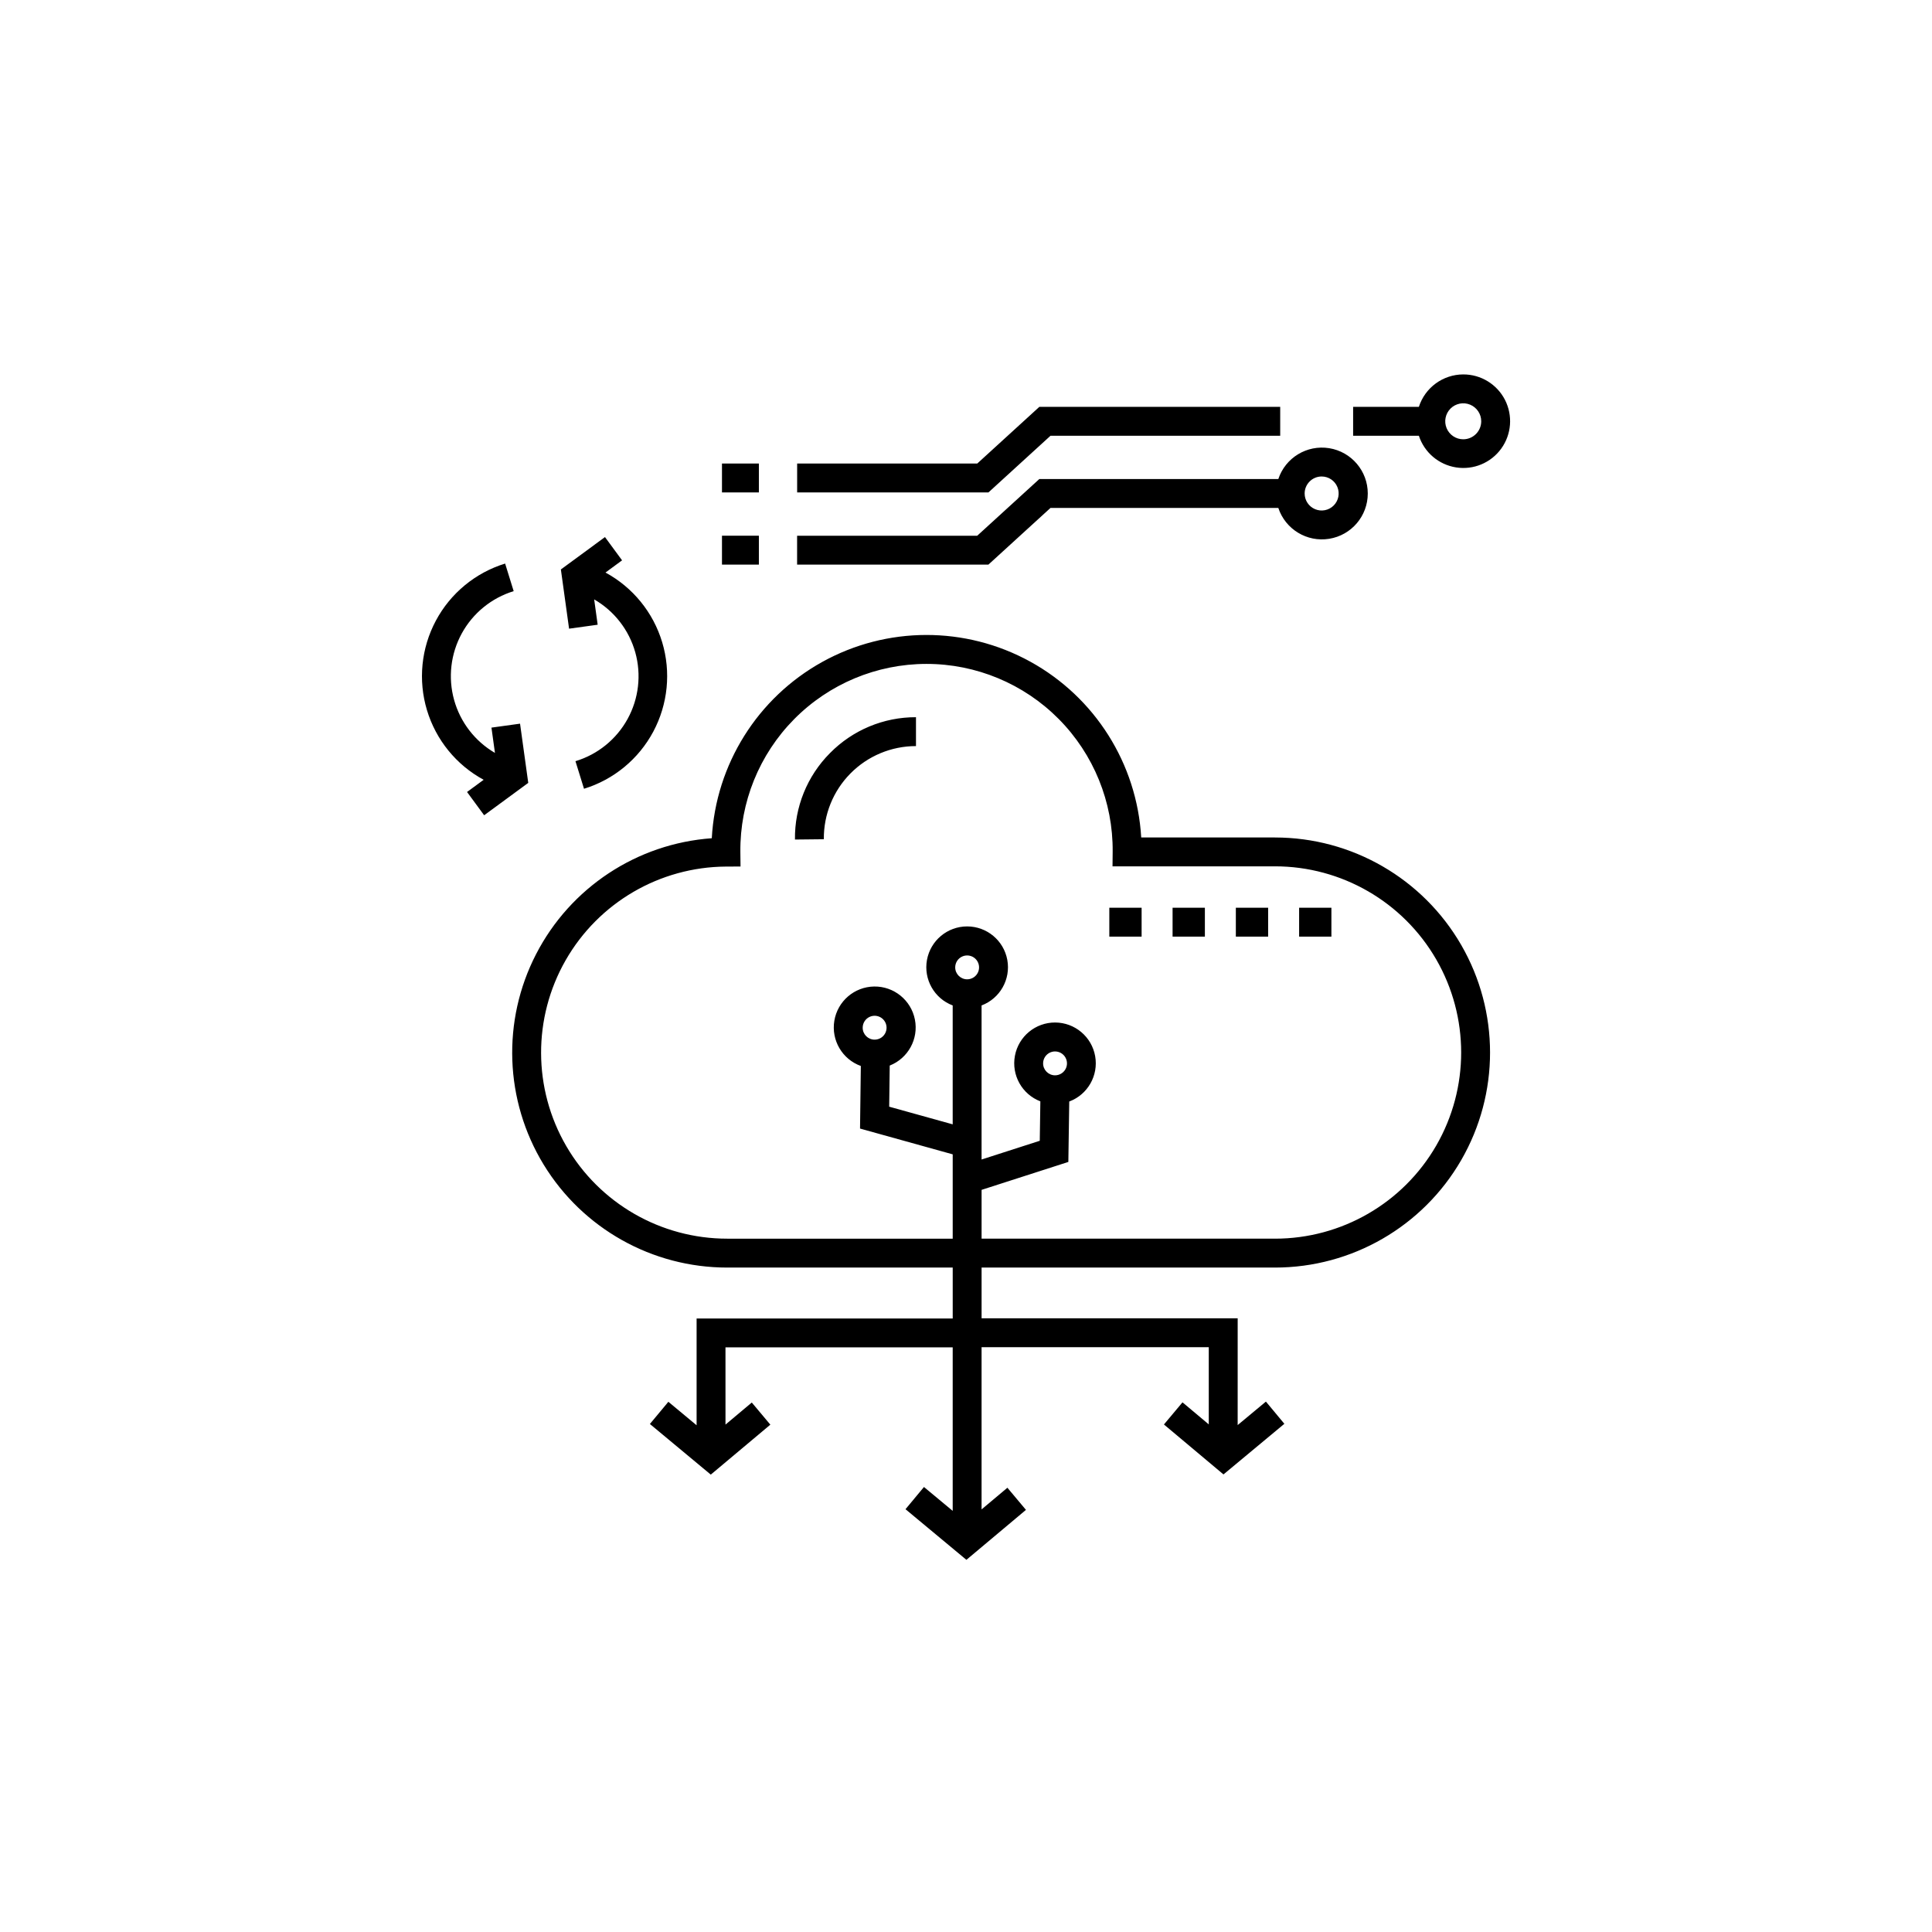 <?xml version="1.0" encoding="UTF-8"?>
<!-- The Best Svg Icon site in the world: iconSvg.co, Visit us! https://iconsvg.co -->
<svg fill="#000000" width="800px" height="800px" version="1.1" viewBox="144 144 512 512" xmlns="http://www.w3.org/2000/svg">
 <path d="m481.89 365.94h-35.457c-1.141-19.562-12.254-37.164-29.422-46.609-17.168-9.445-37.984-9.41-55.117 0.094-17.137 9.508-28.188 27.148-29.262 46.715-19.816 1.418-37.465 13.059-46.566 30.723-9.102 17.66-8.344 38.789 2 55.754 10.348 16.961 28.781 27.309 48.652 27.301h59.762v13.492h-67.871v28.301l-7.484-6.223-4.894 5.883 16.137 13.418 15.785-13.238-4.918-5.867-6.969 5.848-0.004-20.465h60.215v43.332l-7.613-6.328-4.894 5.883 16.141 13.418 15.781-13.238-4.918-5.867-6.844 5.742v-42.992h60.211v20.461l-6.965-5.844-4.918 5.867 15.781 13.238 16.137-13.418-4.894-5.883-7.484 6.223 0.004-28.301h-67.867v-13.441h77.758c20.359 0 39.176-10.859 49.355-28.492 10.18-17.633 10.18-39.355 0-56.988-10.18-17.633-28.996-28.496-49.355-28.496zm0 106.32h-77.758v-12.934l22.992-7.402 0.238-16.016v0.004c4.891-1.824 7.777-6.879 6.867-12.02-0.914-5.137-5.367-8.891-10.586-8.918-5.219-0.027-9.711 3.676-10.676 8.805-0.969 5.129 1.867 10.215 6.738 12.09l-0.156 10.449-15.422 4.965v-40.832h0.004c4.887-1.848 7.754-6.926 6.816-12.066-0.941-5.141-5.418-8.875-10.645-8.875-5.227 0-9.703 3.734-10.645 8.875-0.938 5.141 1.93 10.219 6.816 12.066v31.512l-16.828-4.68 0.141-10.902v0.004c4.879-1.922 7.688-7.055 6.672-12.195-1.012-5.144-5.559-8.828-10.801-8.754-5.242 0.078-9.68 3.887-10.547 9.059-0.867 5.168 2.09 10.219 7.019 12l-0.211 16.586 24.559 6.832v22.348h-59.762c-17.582 0.004-33.832-9.352-42.66-24.555-8.824-15.207-8.883-33.961-0.16-49.223 8.727-15.262 24.918-24.723 42.5-24.832l3.852-0.016-0.043-3.852c-0.133-13.168 5-25.84 14.262-35.203 9.258-9.359 21.875-14.629 35.043-14.637 13.168-0.008 25.789 5.246 35.062 14.598 9.27 9.352 14.418 22.02 14.297 35.184l-0.039 3.863h43.059c17.625 0 33.914 9.406 42.727 24.668 8.812 15.266 8.812 34.07 0 49.336s-25.102 24.668-42.727 24.668zm-84.754-71.895h0.004c0-1.281 0.77-2.434 1.953-2.922 1.18-0.488 2.543-0.219 3.445 0.684 0.906 0.906 1.176 2.266 0.688 3.449-0.488 1.18-1.641 1.953-2.922 1.953-1.746-0.004-3.164-1.418-3.164-3.164zm23.297 25.438c0-1.277 0.773-2.43 1.953-2.922 1.184-0.488 2.543-0.215 3.449 0.688 0.902 0.906 1.176 2.266 0.688 3.449-0.492 1.18-1.645 1.953-2.922 1.953-1.75-0.004-3.164-1.418-3.168-3.168zm-47.816-9.453 0.004 0.004c0-1.281 0.77-2.438 1.953-2.926 1.184-0.488 2.543-0.219 3.449 0.688 0.906 0.902 1.176 2.266 0.688 3.449-0.492 1.184-1.645 1.953-2.926 1.953-1.75 0-3.164-1.418-3.164-3.164zm-88.625-64.879-11.688 8.582-4.531-6.168 4.398-3.231h0.004c-7.25-3.93-12.652-10.566-15.027-18.465-2.375-7.898-1.531-16.414 2.352-23.691 3.879-7.277 10.48-12.723 18.363-15.148l2.266 7.309c-5.867 1.801-10.801 5.82-13.75 11.203-2.949 5.383-3.68 11.707-2.039 17.617 1.641 5.914 5.527 10.957 10.828 14.051l-0.926-6.703 7.578-1.047zm121.96-76.977h-50.699v-7.652h47.73l16.453-15.02h63.832v7.652h-60.867zm125.82-31.27c-5.367 0.016-10.113 3.488-11.758 8.594h-17.422v7.656h17.422c1.449 4.43 5.262 7.676 9.867 8.395 4.606 0.723 9.227-1.203 11.961-4.981 2.731-3.777 3.113-8.77 0.992-12.918-2.125-4.148-6.398-6.758-11.062-6.746zm0 17.191c-1.93 0-3.668-1.164-4.406-2.945-0.738-1.781-0.328-3.832 1.035-5.195 1.363-1.363 3.414-1.773 5.195-1.035 1.781 0.738 2.945 2.477 2.945 4.406-0.004 2.633-2.137 4.766-4.769 4.769zm-109.38 18.191h60.375c1.879 5.668 7.59 9.133 13.48 8.18 5.894-0.949 10.227-6.035 10.227-12.004s-4.332-11.055-10.227-12.008c-5.891-0.949-11.602 2.516-13.48 8.18h-63.34l-16.453 15.02h-47.734v7.652h50.699zm71.859-8.336v0.004c1.824 0 3.469 1.098 4.164 2.781 0.699 1.684 0.312 3.621-0.977 4.91-1.289 1.293-3.227 1.676-4.91 0.98-1.688-0.699-2.785-2.344-2.785-4.164 0.004-2.488 2.019-4.504 4.508-4.508zm-149.14 23.359h-9.781v-7.656h9.781zm143.17 90.934h8.555v7.652l-8.555 0.004zm-50.301 0h8.559v7.652l-8.559 0.004zm16.766 0h8.559v7.652l-8.559 0.004zm16.766 0h8.559v7.652l-8.559 0.004zm-126.4-110.07h-9.781v-7.652h9.781zm18.84 69.086c6.008-6.109 14.223-9.539 22.793-9.512v7.652c-6.523 0-12.773 2.609-17.359 7.246-4.586 4.637-7.129 10.914-7.059 17.438l-7.652 0.082c-0.117-8.574 3.227-16.832 9.277-22.906zm-69.141-32.973-2.172-15.695 11.688-8.582 4.531 6.168-4.402 3.234-0.004-0.004c7.254 3.93 12.656 10.566 15.031 18.465 2.375 7.898 1.527 16.414-2.352 23.691-3.883 7.277-10.484 12.723-18.363 15.148l-2.266-7.309c5.891-1.777 10.848-5.793 13.812-11.184 2.965-5.391 3.695-11.727 2.043-17.652-1.656-5.926-5.566-10.965-10.895-14.039l0.926 6.711z"/>
</svg>